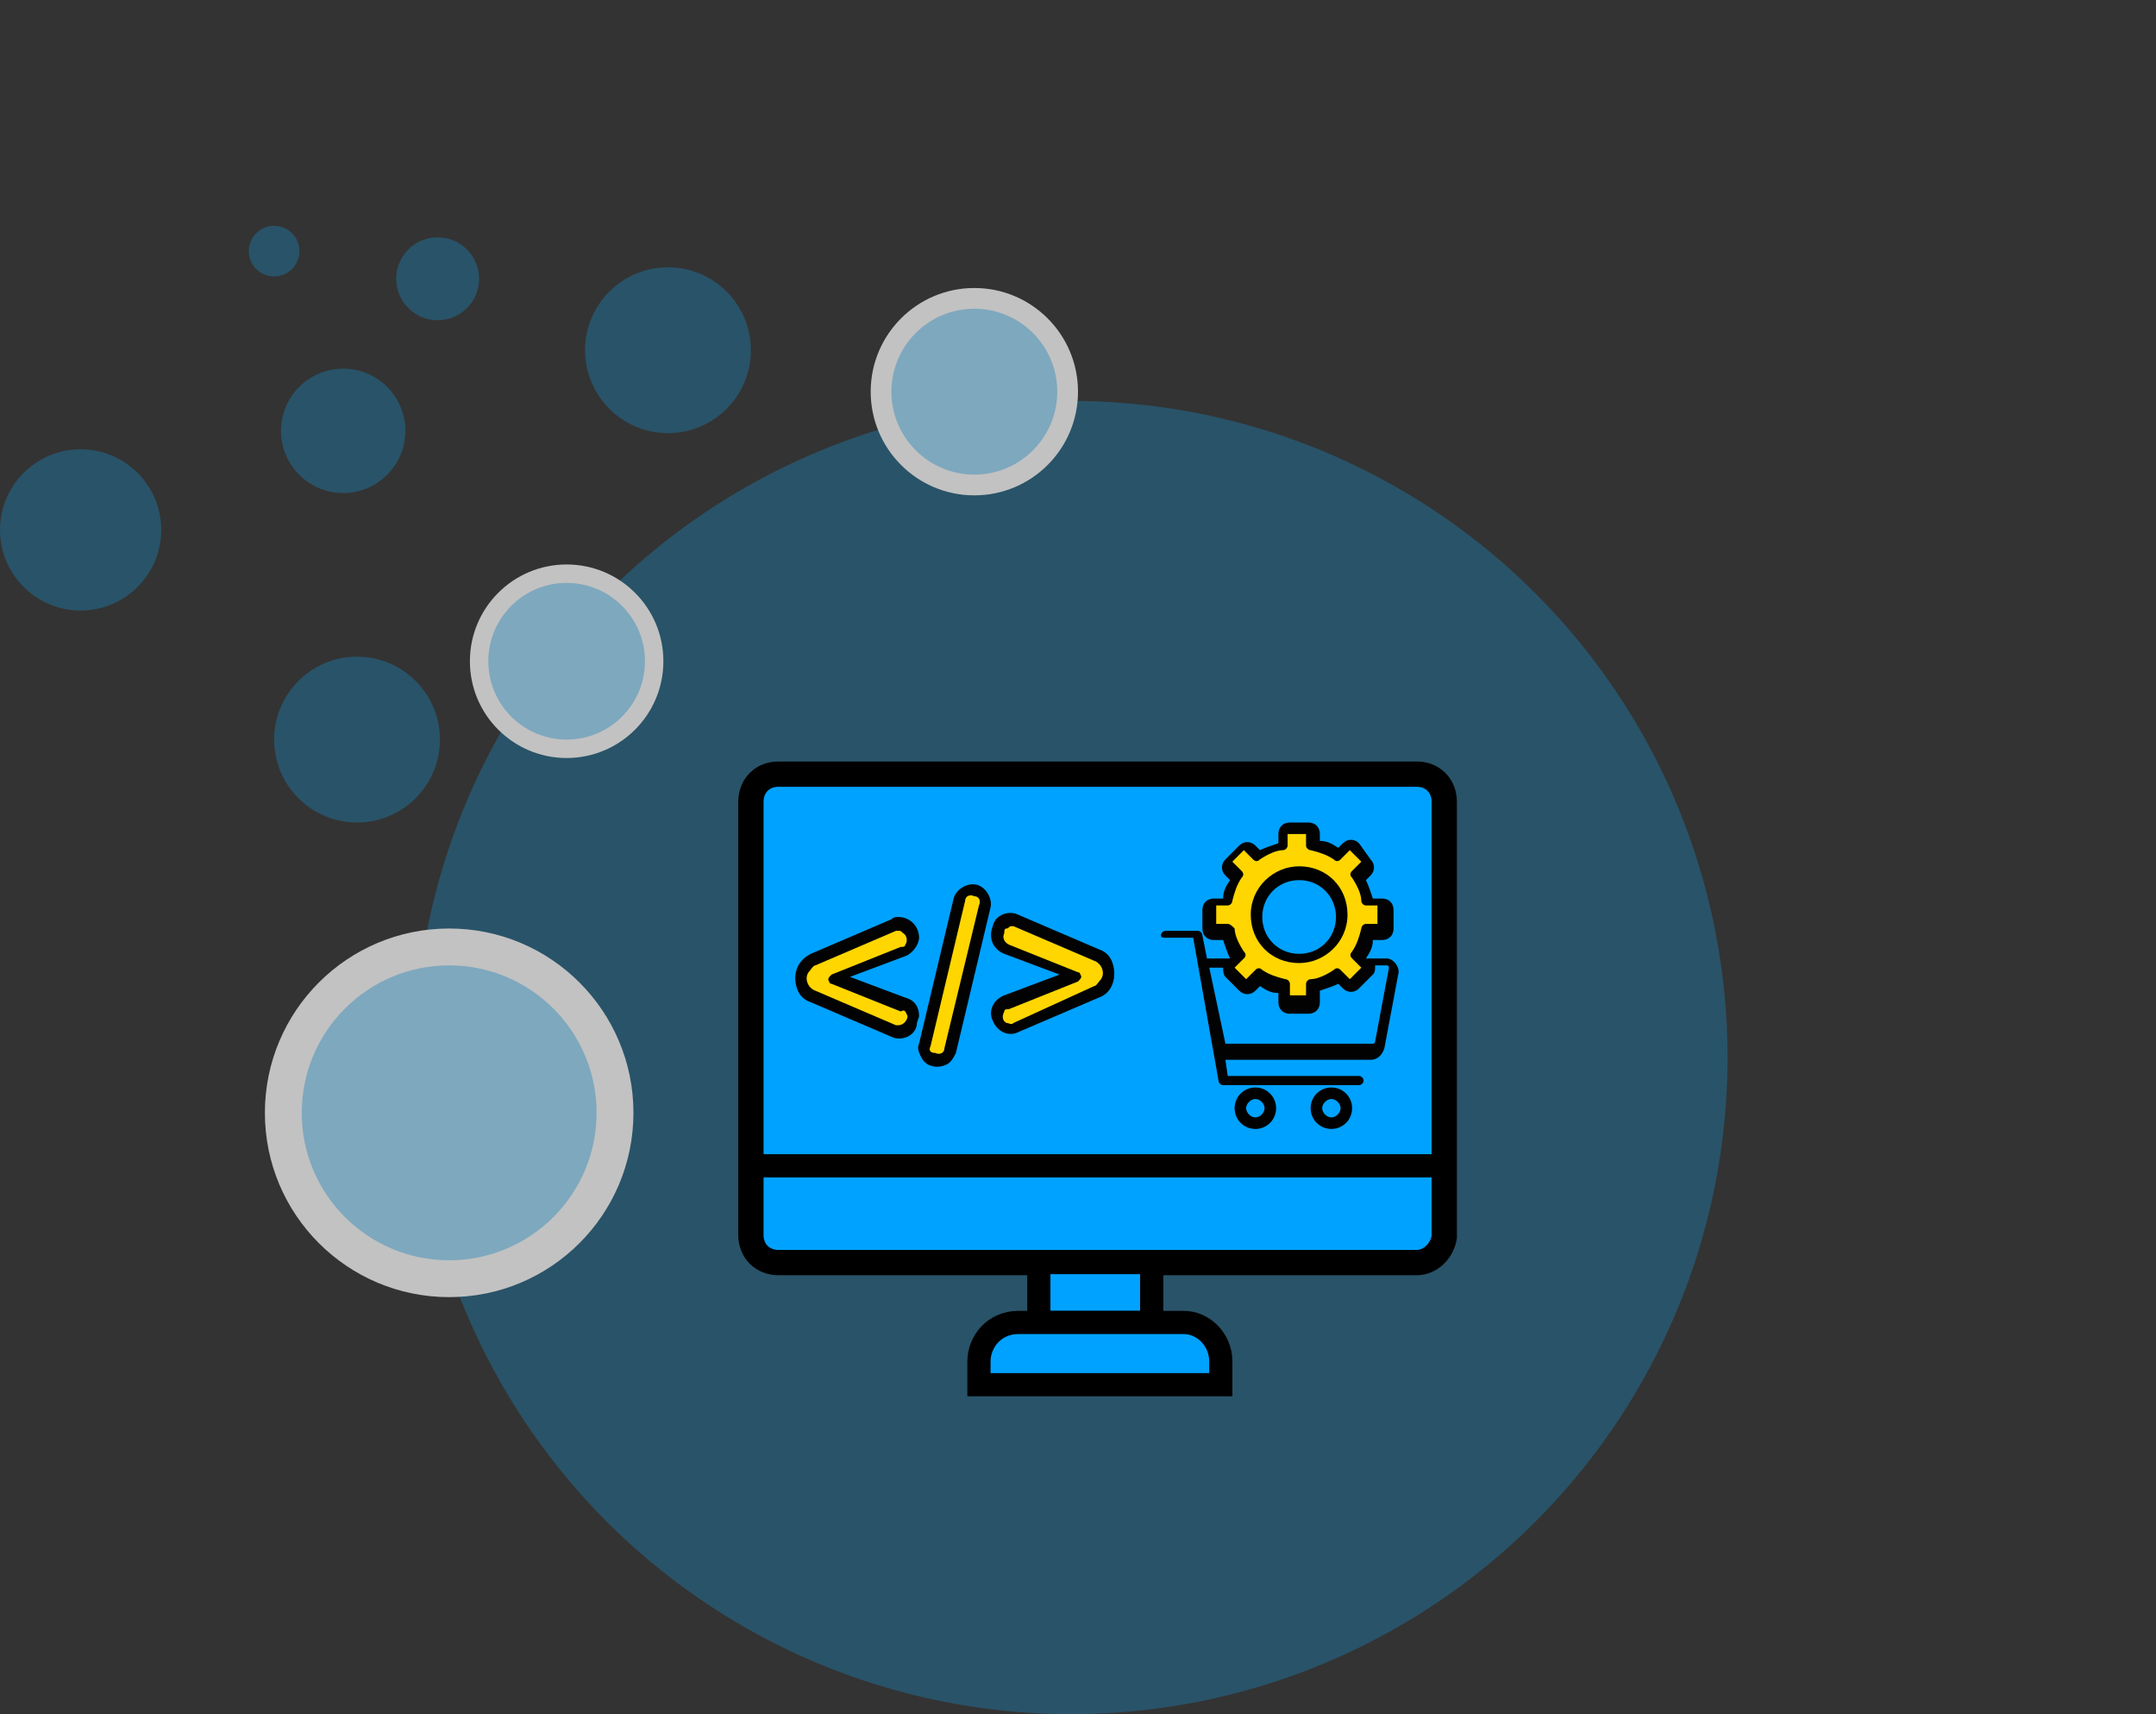 <svg xmlns="http://www.w3.org/2000/svg" xmlns:xlink="http://www.w3.org/1999/xlink" id="Layer_1" x="0px" y="0px" viewBox="0 0 93.6 74.4" style="enable-background:new 0 0 93.6 74.4;" xml:space="preserve">
<rect x="0" y="0" width="93.6" height="74.4" fill="#333333" stroke="none"/>
<style type="text/css">
	.st0{opacity:0.7;}
	.st1{opacity:0.4;fill:#0EA4F0;enable-background:new    ;}
	.st2{fill:#FFFFFF;}
	.st3{display:none;fill:#FFFFFF;}
	.st4{display:none;}
	.st5{display:inline;fill:#06A4FE;}
	.st6{display:inline;fill:#FED606;}
	.st7{fill:#00A2FF;stroke:#000000;stroke-width:1.098;stroke-miterlimit:10;}
	.st8{fill:#00A2FF;stroke:#000000;stroke-width:1.007;stroke-miterlimit:10;}
	.st9{fill:none;stroke:#000000;stroke-width:1.007;stroke-miterlimit:10;}
	.st10{fill:#00A2FF;}
	.st11{fill:#FFD600;}
	.st12{fill:#020202;}
</style>
<g class="st0">
	<circle class="st1" cx="46.5" cy="45.9" r="28.5"></circle>
	<g>
		<circle class="st2" cx="19.5" cy="48.3" r="8"></circle>
		<circle class="st1" cx="19.5" cy="48.3" r="6.4"></circle>
	</g>
	<g>
		<circle class="st2" cx="24.6" cy="28.7" r="4.2"></circle>
		<circle class="st1" cx="24.6" cy="28.7" r="3.4"></circle>
	</g>
	<g>
		<circle class="st2" cx="42.3" cy="17" r="4.5"></circle>
		<circle class="st1" cx="42.3" cy="17" r="3.6"></circle>
	</g>
	<circle class="st1" cx="29" cy="15.2" r="3.6"></circle>
	<circle class="st1" cx="15.5" cy="32.1" r="3.6"></circle>
	<circle class="st1" cx="3.5" cy="23" r="3.5"></circle>
	<circle class="st1" cx="14.9" cy="18.7" r="2.7"></circle>
	<circle class="st1" cx="19" cy="12.1" r="1.8"></circle>
	<circle class="st1" cx="11.9" cy="10.9" r="1.1"></circle>
</g>
<circle class="st3" cx="44.1" cy="41.6" r="124"></circle>
<g class="st4">
	<path class="st5" d="M60.2,48.4c0,5.5,0,10.9,0,16.3c0,0.4-0.1,0.5-0.5,0.5c-9.3,0-18.6,0-27.9,0c-0.4,0-0.5-0.1-0.5-0.5   c0-1.4,0-2.8,0-4.2c0-0.3,0.1-0.4,0.4-0.4c0.8,0,0.8,0,0.8,0.8c0,0.9,0,1.7,0,2.6c0,0.4,0.1,0.5,0.5,0.5c5,0,9.9,0,14.9,0   c3.5,0,7,0,10.6,0c0.5,0,0.5-0.1,0.5-0.5c0-10.2,0-20.5,0-30.7c0-0.4-0.1-0.5-0.5-0.5c-1.1,0-2.3,0-3.4,0c-0.4,0-0.6-0.1-0.5-0.5   c0-1.2,0-2.4,0-3.6c0-0.3-0.1-0.5-0.4-0.5c-7,0-14,0-21.1,0c-0.4,0-0.4,0.2-0.4,0.5c0,10.1,0,20.1,0,30.2c0,0.2,0.1,0.5-0.1,0.6   c-0.3,0.1-0.6,0-1,0c-0.1,0-0.1-0.1-0.1-0.2c0-0.1,0-0.2,0-0.4c0-10.4,0-20.9,0-31.3c0-0.5,0.1-0.6,0.6-0.6c6.2,0,12.4,0,18.6,0   c1.3,0,2.7,0,4,0c0.4,0,0.8,0.1,1.1,0.4c1.3,1.4,2.7,2.7,4,4c0.3,0.3,0.4,0.6,0.4,1C60.2,37.5,60.2,43,60.2,48.4z M55.7,28.9   c0,0.7,0,1.4,0,2c0,0.2,0.1,0.2,0.3,0.2c0.7,0,1.4,0,2,0C57.2,30.4,56.4,29.6,55.7,28.9z"></path>
	<path class="st6" d="M63.9,61.8c-0.5-1-1-1.9-1.5-2.9c-0.3-0.6-0.3-1.3-0.3-2c0-0.2,0-0.4-0.3-0.4s-0.3-0.1-0.3-0.3   c-0.1-2.8-0.1-5.5-0.2-8.3c-0.1-3.8-0.2-7.6-0.3-11.4c0-0.5,0-1.1,0-1.7c0-0.3,0.1-0.5,0.3-0.7c0.7-0.6,0.9-1.4,0.8-2.3   c-0.2-1.3-0.2-1.3,1.1-1.3c0.5,0,1.1,0,1.6,0c0.7,0,0.7,0,0.7,0.7c0,0.4,0,0.9,0,1.3c0,0.4,0.1,0.7,0.4,1c0.6,0.5,0.7,1.3,0.7,2.1   c-0.1,3.3-0.2,6.6-0.3,9.9c-0.1,3.3-0.2,6.7-0.3,10c0,0.2,0,0.4,0,0.6c0,0.2,0,0.4-0.3,0.4c-0.2,0-0.3,0.1-0.2,0.3   c0.2,1.3-0.3,2.4-0.9,3.4C64.4,60.8,64.2,61.3,63.9,61.8z M63.8,46.2c0.4,0,0.8,0,1.1,0s0.3-0.1,0.3-0.3c0-1.3,0.1-2.6,0.1-3.9   c0.1-2.2,0.1-4.3,0.2-6.5c0-0.3-0.1-0.5-0.2-0.8c-0.4-0.5-0.9-0.7-1.5-0.6c-1.1,0.1-1.6,0.5-1.6,1.6c0,0.6,0,1.1,0,1.7   c0.1,2.5,0.1,5,0.2,7.5c0,0.4-0.2,1,0.1,1.2C63,46.4,63.5,46.2,63.8,46.2z M62.6,49.1L62.6,49.1c0.1,2,0.1,4,0.2,6   c0,0.3,0.1,0.3,0.3,0.3c0.5,0,1,0,1.5,0c0.3,0,0.4-0.1,0.4-0.4c0-0.9,0-1.7,0.1-2.6c0-1.6,0.1-3.2,0.1-4.7c0-0.2-0.1-0.3-0.3-0.3   c-0.7,0-1.3,0-2,0c-0.2,0-0.3,0-0.3,0.3C62.6,48.2,62.6,48.6,62.6,49.1z M63.9,59.2c0.4-0.5,0.6-1,0.6-1.6c0-0.8-0.1-0.9-0.9-0.8   c-0.1,0-0.2,0-0.2,0.2C63.3,57.7,63.3,58.5,63.9,59.2z M64.4,32.4c0.1-0.4-0.1-0.6-0.5-0.6s-0.6,0-0.6,0.5c0,0.4,0.1,0.6,0.5,0.5   C64.3,32.9,64.6,32.9,64.4,32.4z"></path>
	<path class="st5" d="M45.9,39.6c3.4,0,6.7,0,10.1,0c0.4,0,0.5,0.1,0.4,0.5c0,0.1,0,0.2,0,0.2c0.1,0.4-0.1,0.5-0.5,0.5   c-1.5,0-3,0-4.5,0c-5.2,0-10.4,0-15.7,0c-0.2,0-0.5,0.1-0.5-0.1c-0.1-0.3-0.1-0.6,0-0.9c0.1-0.2,0.3-0.1,0.4-0.1   C39.1,39.6,42.5,39.6,45.9,39.6z"></path>
	<path class="st6" d="M53,58c-1,0-2,0-3,0c-0.3,0-0.4-0.1-0.4-0.3c0-1.1,0-2.2,0-3.2c0-0.3,0-0.4,0.3-0.4c2,0,4,0,6.1,0   c0.3,0,0.4,0.1,0.3,0.4c0,1.1,0,2.2,0,3.2c0,0.3-0.1,0.4-0.4,0.4C55,58,54,58,53,58z M53,56.8c0.3,0,0.7,0,1,0   c0.4,0,0.9,0.2,1.2-0.1c0.2-0.3,0-0.8,0.1-1.2c0-0.3-0.1-0.4-0.4-0.4c-0.9,0-1.9,0-2.8,0c-0.4,0-1-0.2-1.2,0.1s0,0.8-0.1,1.2   c0,0.3,0.1,0.3,0.4,0.3C51.7,56.8,52.4,56.8,53,56.8z"></path>
	<path class="st6" d="M48.5,48.3c2.5,0,5,0,7.4,0c0.4,0,0.5,0.1,0.5,0.5c0,0.8,0.1,0.6-0.7,0.7c-4.9,0-9.8,0-14.7,0   c-0.2,0-0.5,0.1-0.5-0.1c-0.1-0.3-0.1-0.6,0-0.9c0.1-0.2,0.3-0.1,0.4-0.1C43.5,48.3,46,48.3,48.5,48.3z"></path>
	<path class="st6" d="M48.4,42.5c2.5,0,5,0,7.5,0c0.4,0,0.5,0.1,0.5,0.5c0,0.8,0.1,0.6-0.6,0.6c-4.9,0-9.8,0-14.7,0   c-0.2,0-0.4,0.1-0.5-0.1c-0.1-0.3-0.1-0.6,0-0.9c0-0.1,0.2-0.1,0.4-0.1C43.4,42.5,45.9,42.5,48.4,42.5z"></path>
	<path class="st5" d="M41.8,46.5c-2,0-4,0-6.1,0c-0.4,0-0.5-0.1-0.5-0.5c0-0.1,0-0.3,0-0.4c0-0.2,0.1-0.3,0.3-0.3c0.1,0,0.1,0,0.2,0   c4.1,0,8.2,0,12.3,0c0.5,0,0.4,0.3,0.5,0.6c0,0.4,0,0.5-0.5,0.5C45.9,46.5,43.8,46.5,41.8,46.5z"></path>
	<path class="st6" d="M41.8,37.8c-2,0-4.1,0-6.1,0c-0.4,0-0.5-0.1-0.5-0.5c0-0.6,0-0.6,0.7-0.6c4,0,8.1,0,12.1,0   c0.2,0,0.4-0.1,0.4,0.1c0,0.3,0.1,0.6,0,0.9c0,0.1-0.3,0-0.4,0C45.9,37.8,43.9,37.8,41.8,37.8z"></path>
	<path class="st5" d="M41.5,51.2c1.2,0,2.4,0,3.6,0c0.3,0,0.4,0.1,0.4,0.4c0,0.7,0,0.7-0.7,0.7c-2.3,0-4.6,0-6.9,0   c-0.4,0-0.5-0.1-0.5-0.5c0-0.8-0.1-0.7,0.7-0.7C39.3,51.2,40.4,51.2,41.5,51.2z"></path>
	<path class="st5" d="M41.5,55.2c-1.2,0-2.4,0-3.6,0c-0.4,0-0.5-0.1-0.4-0.5c0-0.1,0-0.3,0-0.4c0-0.2,0.1-0.3,0.3-0.3   c2.5,0,5,0,7.5,0c0.2,0,0.3,0.1,0.3,0.3c0,0.8,0,0.8-0.8,0.8C43.7,55.2,42.6,55.2,41.5,55.2z"></path>
	<path class="st5" d="M52.9,46.5c-1,0-2,0-3,0c-0.3,0-0.5-0.1-0.4-0.4c0-0.1,0-0.2,0-0.4c0-0.3,0.1-0.3,0.4-0.3c2,0,4.1,0,6.2,0   c0.3,0,0.4,0.1,0.4,0.4c0,1,0.1,0.8-0.7,0.8C54.8,46.5,53.8,46.5,52.9,46.5z"></path>
	<path class="st6" d="M52.9,37.8c-1,0-2,0-3,0c-0.3,0-0.5-0.1-0.4-0.4c0-0.7,0-0.7,0.7-0.7c1.9,0,3.8,0,5.7,0c0.3,0,0.5,0,0.4,0.4   c0,0.7,0,0.7-0.7,0.7C54.7,37.8,53.8,37.8,52.9,37.8z"></path>
	<path class="st5" d="M53.5,34.9c-0.8,0-1.7,0-2.5,0c-0.3,0-0.4,0-0.4-0.3c0-0.8,0-0.9,0.8-0.8c1.5,0.1,2.9,0,4.4,0   c0.6,0,0.9,0.6,0.6,1.1C56.3,35,56.2,35,56,35C55.2,34.9,54.3,34.9,53.5,34.9z"></path>
	<path class="st5" d="M33.7,30.8c0-0.5,0-1.1,0-1.7c0-0.2,0.1-0.3,0.3-0.3c0.6,0,1.1,0,1.7,0c0.2,0,0.3,0.1,0.3,0.3   c0,0.1,0,0.2,0,0.3c0,0.6,0.1,0.6-0.6,0.6c-0.4,0-0.6,0.1-0.5,0.5c0,0.7,0,1.3,0,2c0,0.2-0.1,0.3-0.3,0.3c-0.9,0-0.9,0-0.9-0.8   C33.7,31.6,33.7,31.2,33.7,30.8z"></path>
	<path class="st5" d="M55.9,63c-0.5,0-1.1,0-1.6,0C54,63,54,62.9,54,62.7c0-0.8,0-0.8,0.8-0.8c0.6,0,1.1,0,1.7,0   c0.3,0,0.4-0.1,0.4-0.4c0-0.2-0.1-0.6,0-0.7c0.3-0.2,0.6,0,0.9,0c0.2,0,0.2,0.1,0.2,0.3c0,0.6,0,1.1,0,1.7c0,0.3-0.1,0.3-0.3,0.3   C57,63,56.5,63,55.9,63z"></path>
	<path class="st6" d="M37.3,42.5c0.6,0,1.2,0,1.8,0c0.3,0,0.4,0.1,0.4,0.3c0,1,0.1,0.8-0.8,0.8c-1,0-2,0-3,0c-0.3,0-0.4-0.1-0.4-0.4   c0-0.7,0-0.7,0.7-0.7C36.4,42.5,36.8,42.5,37.3,42.5z"></path>
	<path class="st6" d="M37.3,48.3c0.6,0,1.1,0,1.7,0c0.3,0,0.4,0.1,0.4,0.4c0,0.8,0,0.8-0.8,0.8c-1,0-2,0-3,0c-0.3,0-0.5,0-0.4-0.4   c0-0.7,0-0.7,0.7-0.7C36.4,48.3,36.9,48.3,37.3,48.3z"></path>
	<path class="st5" d="M46.5,35C46,35.2,46,34.8,46,34.4c0-0.4,0.1-0.6,0.5-0.6c0.5,0,0.6,0.1,0.6,0.6C47.2,35,47.2,35,46.5,35z"></path>
	<path class="st5" d="M38.2,29.5C38.4,30,38,30,37.6,30c-0.6,0.1-0.5-0.3-0.5-0.6c-0.1-0.6,0.3-0.5,0.6-0.5   C38.2,28.8,38.3,29.1,38.2,29.5z"></path>
	<path class="st5" d="M39.9,30c-0.5,0.2-0.5-0.2-0.6-0.6c0-0.6,0.2-0.5,0.6-0.5c0.5,0,0.5,0.2,0.5,0.6C40.5,30,40.3,30.1,39.9,30z"></path>
	<path class="st5" d="M36.3,51.7c0.2,0.6-0.2,0.5-0.6,0.6c-0.5,0-0.5-0.2-0.6-0.6c0-0.5,0.2-0.5,0.6-0.5   C36.3,51.1,36.5,51.2,36.3,51.7z"></path>
	<path class="st5" d="M52.8,62.5C53,63,52.6,63,52.2,63c-0.5,0-0.5-0.2-0.6-0.6c0-0.6,0.3-0.5,0.6-0.5C52.8,61.8,52.9,62,52.8,62.5z   "></path>
	<path class="st5" d="M35.8,54c0.6-0.2,0.5,0.2,0.5,0.6c0,0.5-0.2,0.5-0.6,0.6c-0.6,0-0.5-0.3-0.5-0.6C35.2,54,35.4,53.9,35.8,54z"></path>
	<path class="st5" d="M49.4,34.5c0.2,0.5-0.2,0.5-0.6,0.5c-0.6,0.1-0.5-0.3-0.5-0.6c-0.1-0.6,0.3-0.4,0.6-0.5   C49.5,33.8,49.5,34.1,49.4,34.5z"></path>
	<path class="st5" d="M64.5,38.3c0,0.7,0,1.4,0,2.1c0,0.3-0.1,0.4-0.4,0.4c-0.8,0-0.8,0-0.8-0.8c0-1.2,0-2.5,0-3.7   c0-0.4,0.1-0.5,0.5-0.4h0.1c0.4-0.1,0.6,0.1,0.6,0.5C64.5,37,64.5,37.7,64.5,38.3z"></path>
	<path class="st5" d="M63.4,42.4c-0.1-0.5,0-0.6,0.5-0.6s0.6,0.2,0.6,0.6c0,0.5-0.2,0.6-0.6,0.6C63.4,43,63.3,42.8,63.4,42.4z"></path>
</g>
<g id="Layer_2_00000181791512988386880610000000297729217311544970_">
	<g>
		<path class="st7" d="M61.5,54.8H33.8c-0.7,0-1.2-0.5-1.2-1.2V34.8c0-0.7,0.5-1.2,1.2-1.2h27.7c0.7,0,1.2,0.5,1.2,1.2v18.9    C62.6,54.3,62.1,54.8,61.5,54.8z"></path>
		<rect x="45.1" y="54.8" class="st8" width="4.9" height="2.6"></rect>
		<path class="st8" d="M53,59.1v1H42.5v-1c0-0.9,0.7-1.7,1.7-1.7h7.2C52.2,57.4,53,58.1,53,59.1z"></path>
		<path class="st9" d="M32.6,50.6h29.8H32.6z"></path>
	</g>
	<g>
		<g>
			<path class="st10" d="M59.9,45.3l0.6-3.2c0-0.2-0.1-0.4-0.3-0.4c0,0,0,0-0.1,0h-7.9l0.7,3.9h6.6C59.7,45.6,59.9,45.5,59.9,45.3     L59.9,45.3z"></path>
			<path class="st11" d="M60.2,40.1v-0.8c0-0.1-0.1-0.2-0.2-0.2l0,0h-0.5c-0.1-0.4-0.2-0.8-0.5-1.1l0.4-0.4c0.1-0.1,0.1-0.2,0-0.3     l-0.6-0.6c-0.1-0.1-0.2-0.1-0.3,0l-0.4,0.4c-0.3-0.2-0.7-0.4-1.1-0.5v-0.5c0-0.1-0.1-0.2-0.2-0.2H56c-0.1,0-0.2,0.1-0.2,0.2v0.5     c-0.4,0.1-0.8,0.2-1.1,0.5l-0.4-0.4c-0.1-0.1-0.2-0.1-0.3,0l-0.6,0.6c-0.1,0.1-0.1,0.2,0,0.3l0.4,0.4c-0.2,0.3-0.4,0.7-0.5,1.1     h-0.5c-0.1,0-0.2,0.1-0.2,0.2l0,0v0.8c0,0.1,0.1,0.2,0.2,0.2l0,0h0.5c0.1,0.4,0.2,0.8,0.5,1.1l-0.4,0.4c-0.1,0.1-0.1,0.2,0,0.3     l0.6,0.6c0.1,0.1,0.2,0.1,0.3,0l0,0l0.4-0.4c0.3,0.2,0.7,0.4,1.1,0.5v0.5c0,0.1,0.1,0.2,0.2,0.2l0,0h0.8c0.1,0,0.2-0.1,0.2-0.2     l0,0v-0.5c0.4-0.1,0.8-0.2,1.1-0.5l0.4,0.4c0.1,0.1,0.2,0.1,0.3,0l0,0l0.6-0.6c0.1-0.1,0.1-0.2,0-0.3l-0.4-0.4     c0.2-0.3,0.4-0.7,0.5-1.1h0.5C60.1,40.4,60.2,40.3,60.2,40.1C60.2,40.2,60.2,40.2,60.2,40.1z M56.4,41.6c-1,0-1.8-0.8-1.8-1.8     s0.8-1.8,1.8-1.8c1,0,1.8,0.8,1.8,1.8S57.4,41.6,56.4,41.6z"></path>
			<g>
				<path d="M54.5,47.2c-0.5,0-0.9,0.4-0.9,0.9s0.4,0.9,0.9,0.9c0.5,0,0.9-0.4,0.9-0.9l0,0C55.4,47.6,55,47.2,54.5,47.2z M54.5,48.5      c-0.2,0-0.4-0.2-0.4-0.4c0-0.2,0.2-0.4,0.4-0.4c0.2,0,0.4,0.2,0.4,0.4l0,0C54.9,48.3,54.7,48.5,54.5,48.5z"></path>
				<path d="M57.8,47.2c-0.5,0-0.9,0.4-0.9,0.9s0.4,0.9,0.9,0.9s0.9-0.4,0.9-0.9C58.7,47.6,58.3,47.2,57.8,47.2z M57.8,48.5      c-0.2,0-0.4-0.2-0.4-0.4c0-0.2,0.2-0.4,0.4-0.4c0.2,0,0.4,0.2,0.4,0.4C58.2,48.3,58,48.5,57.8,48.5z"></path>
				<path class="st12" d="M50.6,40.7h1.2l1.1,6.2c0,0.1,0.1,0.2,0.2,0.2h5.9c0.1,0,0.2-0.1,0.2-0.2s-0.1-0.2-0.2-0.2h-5.7l-0.1-0.7      h6.3c0.3,0,0.5-0.2,0.6-0.5l0.6-3.2c0.1-0.3-0.2-0.7-0.5-0.7c0,0-0.1,0-0.1,0h-0.8l0,0c0.2-0.3,0.3-0.5,0.3-0.8H60      c0.3,0,0.5-0.2,0.5-0.5v-0.8c0-0.3-0.2-0.5-0.5-0.5h-0.4c-0.1-0.3-0.2-0.6-0.3-0.8l0.2-0.2c0.2-0.2,0.2-0.5,0-0.7L59,36.6      c-0.2-0.2-0.5-0.2-0.7,0l-0.2,0.2c-0.3-0.2-0.5-0.3-0.8-0.3v-0.3c0-0.3-0.2-0.5-0.5-0.5H56c-0.3,0-0.5,0.2-0.5,0.5v0.4      c-0.3,0.1-0.6,0.2-0.8,0.3l-0.2-0.2c-0.2-0.2-0.5-0.2-0.7,0l-0.6,0.6c-0.2,0.2-0.2,0.5,0,0.7l0.2,0.2c-0.2,0.3-0.3,0.5-0.3,0.8      h-0.4c-0.3,0-0.5,0.2-0.5,0.5v0.8c0,0.3,0.2,0.5,0.5,0.5h0.4c0.1,0.3,0.2,0.6,0.3,0.8l0,0h-1l-0.2-1c0-0.1-0.1-0.2-0.2-0.2h-1.4      c-0.1,0-0.2,0.1-0.2,0.2S50.5,40.7,50.6,40.7L50.6,40.7z M53.3,40.1h-0.5v-0.8h0.5c0.1,0,0.2-0.1,0.2-0.2c0.1-0.4,0.2-0.7,0.4-1      c0.1-0.1,0.1-0.2,0-0.3l-0.4-0.4l0.5-0.5l0.4,0.4c0.1,0.1,0.2,0.1,0.3,0c0.3-0.2,0.7-0.4,1-0.4c0.1,0,0.2-0.1,0.2-0.2v-0.5h0.8      v0.5c0,0.1,0.1,0.2,0.2,0.2c0.4,0.1,0.7,0.2,1,0.4c0.1,0.1,0.2,0.1,0.3,0l0.4-0.4l0.5,0.5l-0.4,0.4c-0.1,0.1-0.1,0.2,0,0.3      c0.2,0.3,0.4,0.7,0.4,1c0,0.1,0.1,0.2,0.2,0.2h0.5v0.8h-0.5c-0.1,0-0.2,0.1-0.2,0.2c-0.1,0.4-0.2,0.7-0.4,1      c-0.1,0.1-0.1,0.2,0,0.3l0.4,0.4l-0.5,0.5l-0.4-0.4c-0.1-0.1-0.2-0.1-0.3,0c-0.3,0.2-0.7,0.4-1,0.4c-0.1,0-0.2,0.1-0.2,0.2v0.5      H56v-0.5c0-0.1-0.1-0.2-0.2-0.2c-0.4-0.1-0.7-0.2-1-0.4c-0.1-0.1-0.2-0.1-0.3,0l-0.4,0.4L53.6,42l0.4-0.4c0.1-0.1,0.1-0.2,0-0.3      c-0.2-0.3-0.4-0.7-0.4-1C53.5,40.2,53.4,40.1,53.3,40.1L53.3,40.1z M53.1,42c0,0.1,0,0.3,0.1,0.4l0.6,0.6c0.2,0.2,0.5,0.2,0.7,0      l0.2-0.2c0.3,0.2,0.5,0.3,0.8,0.3v0.4c0,0.3,0.2,0.5,0.5,0.5h0.8c0.3,0,0.5-0.2,0.5-0.5V43c0.3-0.1,0.6-0.2,0.8-0.3l0.2,0.2      c0.2,0.2,0.5,0.2,0.7,0l0.6-0.6c0.1-0.1,0.1-0.2,0.1-0.4h0.5c0.1,0,0.1,0.1,0.1,0.1c0,0,0,0,0,0l-0.6,3.2c0,0.1-0.1,0.1-0.1,0.1      h-6.4L52.5,42L53.1,42z"></path>
				<path d="M56.4,41.8c1.1,0,2.1-0.9,2.1-2.1s-0.9-2.1-2.1-2.1c-1.1,0-2.1,0.9-2.1,2.1l0,0C54.3,40.9,55.2,41.8,56.4,41.8      L56.4,41.8z M56.4,38.2c0.9,0,1.6,0.7,1.6,1.6c0,0.9-0.7,1.6-1.6,1.6c-0.9,0-1.6-0.7-1.6-1.6C54.8,38.9,55.5,38.2,56.4,38.2z"></path>
			</g>
		</g>
		<g>
			<path class="st11" d="M39.6,44.1L39.6,44.1c0,0.4-0.3,0.6-0.6,0.6c-0.1,0-0.2,0-0.2-0.1l-3.5-1.5c-0.3-0.1-0.5-0.5-0.5-0.8v0     c0-0.4,0.2-0.7,0.5-0.8l3.5-1.5c0.3-0.1,0.7,0,0.8,0.3c0,0.1,0.1,0.2,0.1,0.2v0c0,0.3-0.2,0.5-0.4,0.6l-3,1.2l3,1.2     C39.4,43.6,39.6,43.8,39.6,44.1L39.6,44.1z"></path>
			<path class="st11" d="M42.3,38.6c-0.3-0.1-0.6,0.1-0.7,0.4l0,0l-1.5,6.3c-0.1,0.3,0.1,0.6,0.4,0.7c0,0,0.1,0,0.1,0     c0.3,0,0.5-0.2,0.6-0.4l1.5-6.3C42.8,39,42.7,38.7,42.3,38.6L42.3,38.6z"></path>
			<path class="st11" d="M47.6,43.1l-3.5,1.5c-0.3,0.1-0.7,0-0.8-0.3c0-0.1-0.1-0.2-0.1-0.2v0c0-0.3,0.2-0.5,0.4-0.6l3-1.2l-3-1.2     c-0.2-0.1-0.4-0.3-0.4-0.6c0-0.3,0.3-0.6,0.6-0.6c0.1,0,0.2,0,0.2,0.1l3.5,1.5c0.3,0.1,0.5,0.5,0.5,0.8     C48.2,42.7,47.9,43,47.6,43.1L47.6,43.1z"></path>
			<path class="st12" d="M39.9,44.1L39.9,44.1c0-0.4-0.2-0.7-0.6-0.8l-2.4-0.9l2.4-0.9c0.3-0.1,0.6-0.5,0.6-0.8     c0-0.5-0.4-0.9-0.9-0.9c-0.1,0-0.2,0-0.3,0.1l-3.5,1.5c-0.6,0.3-0.8,0.9-0.6,1.5c0.1,0.3,0.3,0.5,0.6,0.6l3.5,1.5     c0.4,0.2,1,0,1.1-0.5C39.8,44.3,39.9,44.2,39.9,44.1L39.9,44.1z M39.4,44.1c0,0.2-0.2,0.4-0.4,0.4c-0.1,0-0.1,0-0.1,0l-3.5-1.5     c-0.3-0.1-0.5-0.5-0.3-0.8c0.1-0.1,0.2-0.3,0.3-0.3l3.5-1.5c0,0,0.1,0,0.1,0c0.1,0,0.1,0,0.2,0.1c0.2,0.1,0.2,0.4,0.1,0.5     c0,0.1-0.1,0.1-0.2,0.1l-3,1.2c-0.1,0.1-0.2,0.2-0.1,0.3c0,0.1,0.1,0.1,0.1,0.1l3,1.2C39.3,43.8,39.3,43.9,39.4,44.1L39.4,44.1z"></path>
			<path class="st12" d="M40,45.9c0.2,0.4,0.7,0.5,1.1,0.3c0.2-0.1,0.3-0.3,0.4-0.5l1.5-6.3c0.1-0.4-0.2-0.9-0.6-1     c-0.4-0.1-0.9,0.2-1,0.6l0,0l-1.5,6.3C39.8,45.5,39.9,45.7,40,45.9L40,45.9z M40.4,45.4l1.5-6.3c0-0.2,0.2-0.3,0.4-0.2l0,0     c0.2,0,0.3,0.2,0.2,0.4L41,45.5c0,0.2-0.2,0.3-0.4,0.2C40.4,45.7,40.3,45.6,40.4,45.4L40.4,45.4z"></path>
			<path class="st12" d="M43.6,41.4l2.4,0.9l-2.4,0.9c-0.5,0.2-0.7,0.7-0.5,1.1c0.2,0.5,0.7,0.7,1.1,0.5c0,0,0,0,0,0l3.5-1.5     c0.6-0.2,0.8-0.9,0.6-1.5c-0.1-0.3-0.3-0.5-0.6-0.6l-3.5-1.5c-0.4-0.2-1,0-1.1,0.5C42.9,40.7,43.1,41.2,43.6,41.4     C43.6,41.4,43.6,41.4,43.6,41.4L43.6,41.4z M43.7,40.3c0.1,0,0.1-0.1,0.2-0.1c0.1,0,0.1,0,0.1,0l3.5,1.5c0.3,0.1,0.5,0.5,0.3,0.8     c-0.1,0.1-0.2,0.3-0.3,0.3L44,44.4c-0.1,0.1-0.2,0-0.3,0c-0.2-0.1-0.2-0.3-0.1-0.5c0-0.1,0.1-0.1,0.2-0.1l3-1.2     c0.1-0.1,0.2-0.2,0.1-0.3c0-0.1-0.1-0.1-0.1-0.1l-3-1.2c-0.2-0.1-0.3-0.3-0.2-0.5C43.6,40.4,43.6,40.3,43.7,40.3L43.7,40.3z"></path>
		</g>
	</g>
</g>
</svg>